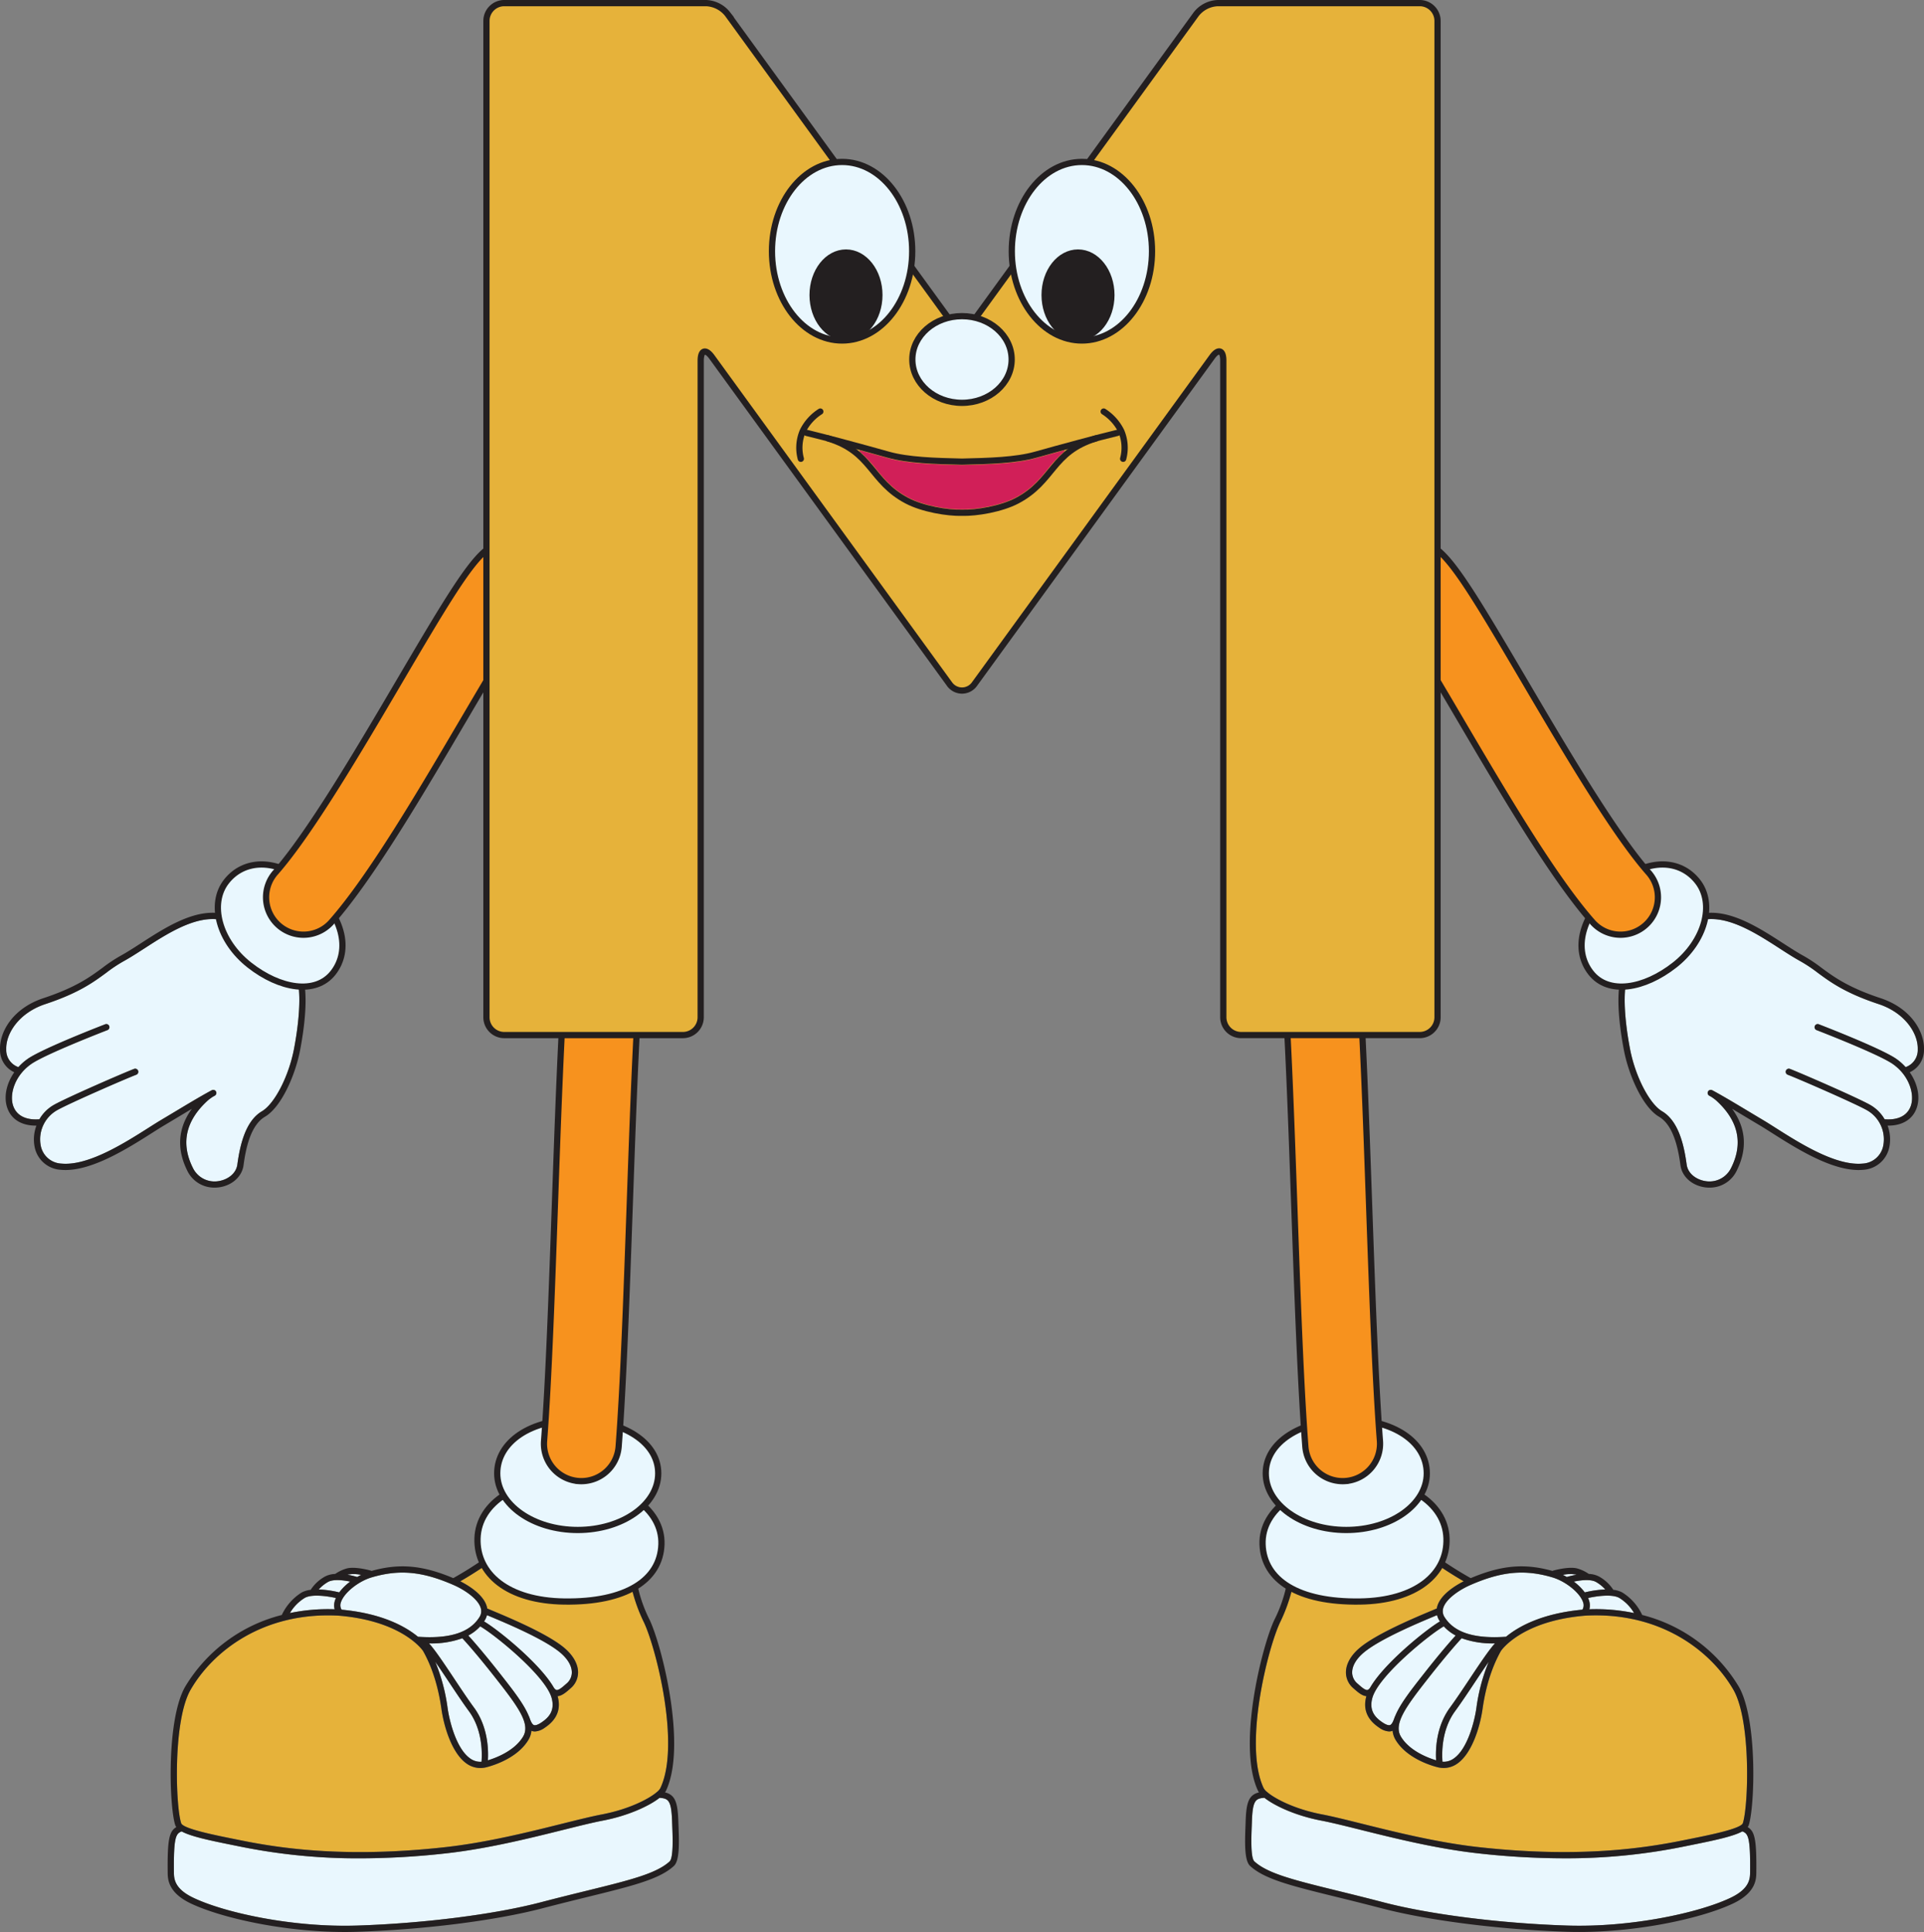 <svg xmlns="http://www.w3.org/2000/svg" viewBox="0 0 617.414 619.876"><rect x="0" y="0" width="617.414" height="619.876" fill="#808080" stroke="none"/><g id="Layer_2" data-name="Layer 2"><g id="M"><path d="M145.575,508.561c3.707,1.622,7.83,4.519,8.684,7.334a3.486,3.486,0,0,1-.46,3.043c-3.131,4.9-9.568,6.926-19.677,6.214-3.773-3.124-11.258-7.459-24.5-8.685a2.686,2.686,0,0,1-.216-2.382c.949-2.983,5.552-6.711,9.85-7.981C128.153,503.478,135.53,504.167,145.575,508.561Z" fill="#e9f7fe"/><path d="M157.179,518.6c5.108,2.136,17.071,7.138,22.373,11.442,2.5,2.035,3.907,4.324,3.948,6.446a4.633,4.633,0,0,1-1.665,3.652l-.153.134c-1.081.951-2.309,2.05-3.039,1.959-.088-.008-.355-.033-.735-.52a.959.959,0,0,0-.09-.077c-4.349-7.757-17.972-18.748-22.484-21.408.049-.072.1-.141.15-.215a5.988,5.988,0,0,0,.783-1.795Z" fill="#e9f7fe"/><path d="M152.114,547.885c-1.959-2.671-4.173-6-6.314-9.217-3.583-5.388-6.211-9.283-8.112-11.379l.168,0a29.241,29.241,0,0,0,10.511-1.657c.967,1.037,4.533,4.959,10.654,12.752,7.3,9.291,11.309,14.748,8.807,18.863-2.754,4.53-8.617,6.751-11.262,7.552C156.766,561.643,156.671,554.1,152.114,547.885Z" fill="#e9f7fe"/><path d="M154.521,565.256a5.582,5.582,0,0,1-3.724-1.115c-4.279-3.063-6.517-11.586-7.165-16.137a59.564,59.564,0,0,0-3.952-14.822c1.425,2.038,2.98,4.376,4.455,6.593,2.153,3.237,4.38,6.586,6.366,9.294C154.949,555.131,154.72,562.86,154.521,565.256Z" fill="#e9f7fe"/><path d="M169.819,550.828a.968.968,0,0,0-.126-.219c-1.549-3.837-4.99-8.228-9.1-13.458-5.479-6.975-8.892-10.838-10.311-12.391a14.013,14.013,0,0,0,3.814-2.935c4.328,2.4,20.887,15.737,22.916,22.924,1.2,4.271-1.109,6.463-3.26,7.9-1.081.721-1.912,1.015-2.4.846C170.711,553.271,170.236,552.081,169.819,550.828Z" fill="#e9f7fe"/><path d="M115.889,505.3c-.423.208-.846.433-1.265.675a25.986,25.986,0,0,0-3.089-.718c.074-.023.143-.048.218-.071A10.869,10.869,0,0,1,115.889,505.3Z" fill="#e9f7fe"/><path d="M105.224,507.593c1.71-.99,4.924-.61,7.147-.13a17.01,17.01,0,0,0-3.509,3.455,33.683,33.683,0,0,0-6.581-.939A11.931,11.931,0,0,1,105.224,507.593Z" fill="#e9f7fe"/><path d="M97.8,512.683c2.316-1.3,7.358-.553,9.993.036a7.264,7.264,0,0,0-.29.758,5.007,5.007,0,0,0-.118,2.862,59.858,59.858,0,0,0-14.348,1.208A13.989,13.989,0,0,1,97.8,512.683Z" fill="#e9f7fe"/><path d="M214.883,597.239c-4.283,3.915-12.715,5.988-26.687,9.422-4.309,1.058-9.193,2.259-14.641,3.682-14.937,3.905-37.524,6.766-58.946,7.469-20.572.671-42.417-4.084-52.537-8.9-6.216-2.959-6.246-6.239-6.265-8.274-.111-11.307.649-12.294,2.483-13.035,2.836,1.56,8.376,2.774,16.075,4.321l2.243.454a188.981,188.981,0,0,0,38.909,3.864,250.5,250.5,0,0,0,27.651-1.6c13.267-1.474,26.81-4.846,37.691-7.556,5.027-1.252,9.368-2.333,12.636-2.955,7.827-1.492,14.74-4.592,18.153-7.294,2.871.179,3.818.832,4.035,7.717.014.453.034.954.055,1.492C215.866,589.3,216.133,596.1,214.883,597.239Z" fill="#e9f7fe"/><path d="M61.173,542.144c7.141-12.359,23.373-25.083,47.554-23.753,20.42,1.682,26.891,11.123,26.954,11.219a.978.978,0,0,0,.065.077c1.735,3.085,4.536,8.986,5.905,18.6.861,6.045,3.468,14.25,7.982,17.482a7.593,7.593,0,0,0,4.493,1.5,8.12,8.12,0,0,0,1.49-.142l.016,0h0l.011,0c.447-.1,9.851-2.184,13.893-8.833a6.966,6.966,0,0,0,1-2.987c.059.026.11.06.172.081a2.908,2.908,0,0,0,.955.158,6.012,6.012,0,0,0,3.2-1.232c3.864-2.574,5.237-5.97,4.079-10.092,1.4-.113,2.7-1.239,4.062-2.438l.152-.133a6.663,6.663,0,0,0,2.344-5.193c-.052-2.722-1.716-5.549-4.686-7.96-5.526-4.487-17.675-9.567-22.863-11.736-.644-.268-1.186-.5-1.6-.673a6,6,0,0,0-.174-.77c-1.159-3.818-5.95-6.682-8.47-7.956,2.445-1.412,4.93-2.961,7.414-4.635.963-.648,4.339.679,7.915,2.086a76.285,76.285,0,0,0,15.864,4.822l.683.112c5.259.867,15.916,2.623,23.223.241a52.839,52.839,0,0,0,3.851,10.587c3.9,8.266,11.772,39.379,5.251,53.145a4.38,4.38,0,0,1-1.084,1.24.983.983,0,0,0-.261.215c-2.682,2.184-8.97,5.377-17.439,6.991-3.322.633-7.688,1.72-12.744,2.979-10.823,2.7-24.294,6.05-37.429,7.509-31.877,3.543-52.9.421-65.94-2.235l-2.247-.454c-6-1.208-16.049-3.229-16.627-5C56.327,579.42,55.443,552.062,61.173,542.144Z" fill="#e6b23a"/><path d="M217.737,585.962c-.021-.531-.041-1.028-.055-1.474-.189-5.979-.91-8.593-4.282-9.4a3.528,3.528,0,0,0,.311-.515c6.787-14.326-1.242-46.368-5.249-54.855a44.818,44.818,0,0,1-3.914-11.213,1,1,0,0,0-1.369-.786c-6.772,2.771-17.919.935-23.275.052l-.685-.113a74.656,74.656,0,0,1-15.455-4.709c-4.777-1.878-7.932-3.118-9.766-1.883-2.869,1.936-5.742,3.7-8.545,5.275-9.863-4.162-17.355-4.814-26.243-2.3a.929.929,0,0,0-.217-.112c-.527-.147-5.222-1.418-7.8-.664A12.375,12.375,0,0,0,107.563,505a7.587,7.587,0,0,0-3.341.868,12.873,12.873,0,0,0-4.442,4.106.819.819,0,0,0-.04.118,7.968,7.968,0,0,0-2.923.853,16.989,16.989,0,0,0-6.391,7.226,50.589,50.589,0,0,0-30.984,22.978c-6.1,10.55-5.137,38.526-3.21,44.435a2.4,2.4,0,0,0,.349.643c-2.311,1.379-2.876,4.052-2.773,14.506.02,2.106.06,6.488,7.4,9.986,9.676,4.608,29.794,9.162,49.456,9.162,1.338,0,2.677-.022,4.007-.066,21.561-.707,44.316-3.593,59.386-7.531,5.434-1.42,10.311-2.619,14.614-3.677,14.28-3.509,22.9-5.628,27.558-9.887C218.022,597.079,217.973,591.971,217.737,585.962Zm-72.162-77.4c3.707,1.622,7.83,4.519,8.684,7.334a3.486,3.486,0,0,1-.46,3.043c-3.131,4.9-9.568,6.926-19.677,6.214-3.773-3.124-11.258-7.459-24.5-8.685a2.686,2.686,0,0,1-.216-2.382c.949-2.983,5.552-6.711,9.85-7.981C128.153,503.478,135.53,504.167,145.575,508.561Zm11.6,10.042c5.108,2.136,17.071,7.138,22.373,11.442,2.5,2.035,3.907,4.324,3.948,6.446a4.633,4.633,0,0,1-1.665,3.652l-.153.134c-1.081.951-2.309,2.05-3.039,1.959-.088-.008-.355-.033-.735-.52a.959.959,0,0,0-.09-.077c-4.349-7.757-17.972-18.748-22.484-21.408.049-.072.1-.141.15-.215a5.988,5.988,0,0,0,.783-1.795Zm-5.065,29.282c-1.959-2.671-4.173-6-6.314-9.217-3.583-5.388-6.211-9.283-8.112-11.379l.168,0a29.241,29.241,0,0,0,10.511-1.657c.967,1.037,4.533,4.959,10.654,12.752,7.3,9.291,11.309,14.748,8.807,18.863-2.754,4.53-8.617,6.751-11.262,7.552C156.766,561.643,156.671,554.1,152.114,547.885Zm2.407,17.371a5.582,5.582,0,0,1-3.724-1.115c-4.279-3.063-6.517-11.586-7.165-16.137a59.564,59.564,0,0,0-3.952-14.822c1.425,2.038,2.98,4.376,4.455,6.593,2.153,3.237,4.38,6.586,6.366,9.294C154.949,555.131,154.72,562.86,154.521,565.256Zm15.3-14.428a.968.968,0,0,0-.126-.219c-1.549-3.837-4.99-8.228-9.1-13.458-5.479-6.975-8.892-10.838-10.311-12.391a14.013,14.013,0,0,0,3.814-2.935c4.328,2.4,20.887,15.737,22.916,22.924,1.2,4.271-1.109,6.463-3.26,7.9-1.081.721-1.912,1.015-2.4.846C170.711,553.271,170.236,552.081,169.819,550.828ZM115.889,505.3c-.423.208-.846.433-1.265.675a25.986,25.986,0,0,0-3.089-.718c.074-.023.143-.048.218-.071A10.869,10.869,0,0,1,115.889,505.3Zm-10.665,2.291c1.71-.99,4.924-.61,7.147-.13a17.01,17.01,0,0,0-3.509,3.455,33.683,33.683,0,0,0-6.581-.939A11.931,11.931,0,0,1,105.224,507.593Zm-7.426,5.09c2.316-1.3,7.358-.553,9.993.036a7.264,7.264,0,0,0-.29.758,5.007,5.007,0,0,0-.118,2.862,59.858,59.858,0,0,0-14.348,1.208A13.989,13.989,0,0,1,97.8,512.683ZM61.173,542.144c7.141-12.359,23.373-25.083,47.554-23.753,20.42,1.682,26.891,11.123,26.954,11.219a.978.978,0,0,0,.065.077c1.735,3.085,4.536,8.986,5.905,18.6.861,6.045,3.468,14.25,7.982,17.482a7.593,7.593,0,0,0,4.493,1.5,8.12,8.12,0,0,0,1.49-.142l.016,0h0l.011,0c.447-.1,9.851-2.184,13.893-8.833a6.966,6.966,0,0,0,1-2.987c.059.026.11.06.172.081a2.908,2.908,0,0,0,.955.158,6.012,6.012,0,0,0,3.2-1.232c3.864-2.574,5.237-5.97,4.079-10.092,1.4-.113,2.7-1.239,4.062-2.438l.152-.133a6.663,6.663,0,0,0,2.344-5.193c-.052-2.722-1.716-5.549-4.686-7.96-5.526-4.487-17.675-9.567-22.863-11.736-.644-.268-1.186-.5-1.6-.673a6,6,0,0,0-.174-.77c-1.159-3.818-5.95-6.682-8.47-7.956,2.445-1.412,4.93-2.961,7.414-4.635.963-.648,4.339.679,7.915,2.086a76.285,76.285,0,0,0,15.864,4.822l.683.112c5.259.867,15.916,2.623,23.223.241a52.839,52.839,0,0,0,3.851,10.587c3.9,8.266,11.772,39.379,5.251,53.145a4.38,4.38,0,0,1-1.084,1.24.983.983,0,0,0-.261.215c-2.682,2.184-8.97,5.377-17.439,6.991-3.322.633-7.688,1.72-12.744,2.979-10.823,2.7-24.294,6.05-37.429,7.509-31.877,3.543-52.9.421-65.94-2.235l-2.247-.454c-6-1.208-16.049-3.229-16.627-5C56.327,579.42,55.443,552.062,61.173,542.144Zm153.71,55.1c-4.283,3.915-12.715,5.988-26.687,9.422-4.309,1.058-9.193,2.259-14.641,3.682-14.937,3.905-37.524,6.766-58.946,7.469-20.572.671-42.417-4.084-52.537-8.9-6.216-2.959-6.246-6.239-6.265-8.274-.111-11.307.649-12.294,2.483-13.035,2.836,1.56,8.376,2.774,16.075,4.321l2.243.454a188.981,188.981,0,0,0,38.909,3.864,250.5,250.5,0,0,0,27.651-1.6c13.267-1.474,26.81-4.846,37.691-7.556,5.027-1.252,9.368-2.333,12.636-2.955,7.827-1.492,14.74-4.592,18.153-7.294,2.871.179,3.818.832,4.035,7.717.014.453.034.954.055,1.492C215.866,589.3,216.133,596.1,214.883,597.239Z" fill="#231f20"/><path d="M212.253,495.509c-.381,11.456-11.4,18.615-31.18,18.339-18.105-.254-28.219-8.843-27.838-20.3s12.9-19.589,30.522-18.631C200.038,475.8,212.634,484.052,212.253,495.509Z" fill="#e9f7fe" stroke="#231f20" stroke-linecap="round" stroke-linejoin="round" stroke-width="2"/><path d="M211.225,472.729c0,10.031-11.566,18.165-25.834,18.165s-25.832-8.134-25.832-18.165,10.711-17.511,26.149-17.184C199.972,455.847,211.225,462.7,211.225,472.729Z" fill="#e9f7fe" stroke="#231f20" stroke-linecap="round" stroke-linejoin="round" stroke-width="2"/><path d="M186.57,475.228c-.309,0-.619-.013-.933-.036a12,12,0,0,1-11.044-12.885c1.485-19.305,2.5-48.024,3.48-75.8.985-27.9,2-56.752,3.519-76.69a12,12,0,0,1,23.931,1.818c-1.477,19.453-2.488,48.058-3.465,75.72-.989,28.018-2.013,56.99-3.536,76.791A12,12,0,0,1,186.57,475.228Z" fill="#f7921e" stroke="#231f20" stroke-miterlimit="10" stroke-width="2"/><path d="M471.84,508.561c-3.707,1.622-7.83,4.519-8.685,7.334a3.49,3.49,0,0,0,.46,3.043c3.131,4.9,9.568,6.926,19.677,6.214,3.774-3.124,11.258-7.459,24.5-8.685a2.689,2.689,0,0,0,.217-2.382c-.95-2.983-5.553-6.711-9.851-7.981C489.261,503.478,481.884,504.167,471.84,508.561Z" fill="#e9f7fe"/><path d="M460.236,518.6c-5.109,2.136-17.072,7.138-22.374,11.442-2.5,2.035-3.907,4.324-3.948,6.446a4.633,4.633,0,0,0,1.665,3.652l.153.134c1.081.951,2.309,2.05,3.039,1.959.088-.008.355-.033.735-.52.026-.032.062-.048.09-.077,4.35-7.757,17.973-18.748,22.484-21.408-.048-.072-.1-.141-.15-.215a5.988,5.988,0,0,1-.783-1.795Z" fill="#e9f7fe"/><path d="M465.3,547.885c1.959-2.671,4.172-6,6.314-9.217,3.583-5.388,6.21-9.283,8.111-11.379l-.168,0a29.241,29.241,0,0,1-10.511-1.657c-.967,1.037-4.533,4.959-10.654,12.752-7.3,9.291-11.309,14.748-8.807,18.863,2.754,4.53,8.617,6.751,11.262,7.552C460.648,561.643,460.743,554.1,465.3,547.885Z" fill="#e9f7fe"/><path d="M462.893,565.256a5.581,5.581,0,0,0,3.724-1.115c4.279-3.063,6.518-11.586,7.165-16.137a59.514,59.514,0,0,1,3.953-14.822c-1.426,2.038-2.981,4.376-4.455,6.593-2.154,3.237-4.381,6.586-6.367,9.294C462.465,555.131,462.7,562.86,462.893,565.256Z" fill="#e9f7fe"/><path d="M447.6,550.828a.968.968,0,0,1,.126-.219c1.549-3.837,4.99-8.228,9.1-13.458,5.479-6.975,8.892-10.838,10.312-12.391a14,14,0,0,1-3.814-2.935c-4.329,2.4-20.888,15.737-22.917,22.924-1.2,4.271,1.11,6.463,3.26,7.9,1.081.721,1.913,1.015,2.4.846C446.7,553.271,447.178,552.081,447.6,550.828Z" fill="#e9f7fe"/><path d="M501.526,505.3q.635.312,1.264.675a25.986,25.986,0,0,1,3.089-.718c-.074-.023-.142-.048-.218-.071A10.863,10.863,0,0,0,501.526,505.3Z" fill="#e9f7fe"/><path d="M512.19,507.593c-1.71-.99-4.924-.61-7.147-.13a17.04,17.04,0,0,1,3.51,3.455,33.67,33.67,0,0,1,6.58-.939A11.931,11.931,0,0,0,512.19,507.593Z" fill="#e9f7fe"/><path d="M519.616,512.683c-2.316-1.3-7.358-.553-9.993.036a7.264,7.264,0,0,1,.29.758,5,5,0,0,1,.118,2.862,59.853,59.853,0,0,1,14.348,1.208A13.989,13.989,0,0,0,519.616,512.683Z" fill="#e9f7fe"/><path d="M402.532,597.239c4.282,3.915,12.714,5.988,26.686,9.422,4.309,1.058,9.193,2.259,14.642,3.682,14.936,3.905,37.523,6.766,58.945,7.469,20.572.671,42.417-4.084,52.538-8.9,6.215-2.959,6.245-6.239,6.264-8.274.112-11.307-.649-12.294-2.483-13.035-2.836,1.56-8.376,2.774-16.075,4.321l-2.243.454a188.981,188.981,0,0,1-38.909,3.864,250.509,250.509,0,0,1-27.651-1.6c-13.267-1.474-26.81-4.846-37.691-7.556-5.027-1.252-9.368-2.333-12.635-2.955-7.828-1.492-14.741-4.592-18.154-7.294-2.871.179-3.817.832-4.035,7.717-.014.453-.034.954-.055,1.492C401.548,589.3,401.281,596.1,402.532,597.239Z" fill="#e9f7fe"/><path d="M556.241,542.144c-7.141-12.359-23.373-25.083-47.554-23.753-20.42,1.682-26.89,11.123-26.953,11.219a.988.988,0,0,1-.066.077c-1.735,3.085-4.535,8.986-5.905,18.6-.861,6.045-3.467,14.25-7.981,17.482a7.6,7.6,0,0,1-4.494,1.5,8.128,8.128,0,0,1-1.49-.142l-.016,0h0l-.011,0c-.446-.1-9.851-2.184-13.893-8.833a6.951,6.951,0,0,1-.994-2.987c-.059.026-.111.06-.173.081a2.906,2.906,0,0,1-.954.158,6.012,6.012,0,0,1-3.2-1.232c-3.864-2.574-5.236-5.97-4.079-10.092-1.4-.113-2.7-1.239-4.062-2.438l-.151-.133a6.66,6.66,0,0,1-2.345-5.193c.052-2.722,1.717-5.549,4.686-7.96,5.526-4.487,17.676-9.567,22.863-11.736.644-.268,1.186-.5,1.6-.673a5.991,5.991,0,0,1,.173-.77c1.16-3.818,5.951-6.682,8.47-7.956-2.445-1.412-4.93-2.961-7.413-4.635-.964-.648-4.34.679-7.915,2.086a76.3,76.3,0,0,1-15.865,4.822l-.683.112c-5.259.867-15.915,2.623-23.223.241a52.839,52.839,0,0,1-3.851,10.587c-3.9,8.266-11.772,39.379-5.25,53.145a4.373,4.373,0,0,0,1.083,1.24.968.968,0,0,1,.261.215c2.682,2.184,8.97,5.377,17.439,6.991,3.322.633,7.688,1.72,12.744,2.979,10.824,2.7,24.294,6.05,37.429,7.509,31.877,3.543,52.9.421,65.94-2.235l2.248-.454c6-1.208,16.048-3.229,16.626-5C561.087,579.42,561.971,552.062,556.241,542.144Z" fill="#e6b23a"/><path d="M401.182,598.715c4.659,4.259,13.278,6.378,27.558,9.887,4.3,1.058,9.18,2.257,14.614,3.677,15.07,3.938,37.825,6.824,59.386,7.531,1.331.044,2.669.066,4.007.066,19.662,0,39.78-4.554,49.456-9.162,7.343-3.5,7.384-7.88,7.4-9.986.1-10.454-.462-13.127-2.773-14.506a2.369,2.369,0,0,0,.349-.643c1.927-5.909,2.886-33.885-3.21-44.435a50.589,50.589,0,0,0-30.984-22.978,16.989,16.989,0,0,0-6.391-7.226,7.969,7.969,0,0,0-2.922-.853.968.968,0,0,0-.041-.118,12.873,12.873,0,0,0-4.442-4.106,7.584,7.584,0,0,0-3.341-.868,12.375,12.375,0,0,0-3.631-1.727c-2.577-.754-7.271.517-7.8.664a.936.936,0,0,0-.218.112c-8.888-2.518-16.38-1.866-26.242,2.3-2.8-1.57-5.677-3.339-8.546-5.275-1.834-1.235-4.989,0-9.765,1.883a74.694,74.694,0,0,1-15.455,4.709l-.686.113c-5.356.883-16.5,2.719-23.275-.052a1,1,0,0,0-1.369.786,44.766,44.766,0,0,1-3.914,11.213c-4.007,8.487-12.036,40.529-5.249,54.855a3.618,3.618,0,0,0,.311.515c-3.372.808-4.093,3.422-4.282,9.4-.014.446-.033.943-.054,1.474C399.442,591.971,399.392,597.079,401.182,598.715ZM498.157,506.1c4.3,1.27,8.9,5,9.851,7.981a2.689,2.689,0,0,1-.217,2.382c-13.241,1.226-20.725,5.561-24.5,8.685-10.109.712-16.546-1.317-19.677-6.214a3.49,3.49,0,0,1-.46-3.043c.855-2.815,4.978-5.712,8.685-7.334C481.884,504.167,489.261,503.478,498.157,506.1Zm-37.01,12.117a5.988,5.988,0,0,0,.783,1.795c.048.074.1.143.15.215-4.511,2.66-18.134,13.651-22.484,21.408-.028.029-.064.045-.09.077-.38.487-.647.512-.735.52-.73.091-1.958-1.008-3.039-1.959l-.153-.134a4.633,4.633,0,0,1-1.665-3.652c.041-2.122,1.443-4.411,3.948-6.446,5.3-4.3,17.265-9.306,22.374-11.442Zm-.3,46.581c-2.645-.8-8.508-3.022-11.262-7.552-2.5-4.115,1.507-9.572,8.807-18.863,6.121-7.793,9.687-11.715,10.654-12.752a29.241,29.241,0,0,0,10.511,1.657l.168,0c-1.9,2.1-4.528,5.991-8.111,11.379-2.142,3.218-4.355,6.546-6.314,9.217C460.743,554.1,460.648,561.643,460.848,564.8Zm6.065-15.733c1.986-2.708,4.213-6.057,6.367-9.294,1.474-2.217,3.029-4.555,4.455-6.593A59.514,59.514,0,0,0,473.782,548c-.647,4.551-2.886,13.074-7.165,16.137a5.581,5.581,0,0,1-3.724,1.115C462.7,562.86,462.465,555.131,466.913,549.069Zm-20.852,4.422c-.487.169-1.319-.125-2.4-.846-2.15-1.433-4.464-3.625-3.26-7.9,2.029-7.187,18.588-20.525,22.917-22.924a14,14,0,0,0,3.814,2.935c-1.42,1.553-4.833,5.416-10.312,12.391-4.109,5.23-7.55,9.621-9.1,13.458a.968.968,0,0,0-.126.219C447.178,552.081,446.7,553.271,446.061,553.491Zm59.6-48.3c.076.023.144.048.218.071a25.986,25.986,0,0,0-3.089.718q-.629-.363-1.264-.675A10.863,10.863,0,0,1,505.661,505.188Zm9.472,4.791a33.67,33.67,0,0,0-6.58.939,17.04,17.04,0,0,0-3.51-3.455c2.223-.48,5.437-.86,7.147.13A11.931,11.931,0,0,1,515.133,509.979Zm9.246,7.568a59.853,59.853,0,0,0-14.348-1.208,5,5,0,0,0-.118-2.862,7.264,7.264,0,0,0-.29-.758c2.635-.589,7.677-1.339,9.993-.036A13.989,13.989,0,0,1,524.379,517.547Zm34.9,67.413c-.578,1.772-10.624,3.793-16.626,5l-2.248.454c-13.041,2.656-34.063,5.778-65.94,2.235-13.135-1.459-26.6-4.813-37.429-7.509-5.056-1.259-9.422-2.346-12.744-2.979-8.469-1.614-14.757-4.807-17.439-6.991a.968.968,0,0,0-.261-.215,4.373,4.373,0,0,1-1.083-1.24c-6.522-13.766,1.346-44.879,5.25-53.145a52.839,52.839,0,0,0,3.851-10.587c7.308,2.382,17.964.626,23.223-.241l.683-.112a76.3,76.3,0,0,0,15.865-4.822c3.575-1.407,6.951-2.734,7.915-2.086,2.483,1.674,4.968,3.223,7.413,4.635-2.519,1.274-7.31,4.138-8.47,7.956a5.991,5.991,0,0,0-.173.77c-.418.177-.96.405-1.6.673-5.187,2.169-17.337,7.249-22.863,11.736-2.969,2.411-4.634,5.238-4.686,7.96a6.66,6.66,0,0,0,2.345,5.193l.151.133c1.363,1.2,2.661,2.325,4.062,2.438-1.157,4.122.215,7.518,4.079,10.092a6.012,6.012,0,0,0,3.2,1.232,2.906,2.906,0,0,0,.954-.158c.062-.021.114-.055.173-.081a6.951,6.951,0,0,0,.994,2.987c4.042,6.649,13.447,8.737,13.893,8.833l.011,0h0l.016,0a8.128,8.128,0,0,0,1.49.142,7.6,7.6,0,0,0,4.494-1.5c4.514-3.232,7.12-11.437,7.981-17.482,1.37-9.612,4.17-15.513,5.905-18.6a.988.988,0,0,0,.066-.077c.063-.1,6.533-9.537,26.953-11.219,24.181-1.33,40.413,11.394,47.554,23.753C561.971,552.062,561.087,579.42,559.281,584.96Zm-157.6,1.082c.021-.538.041-1.039.055-1.492.218-6.885,1.164-7.538,4.035-7.717,3.413,2.7,10.326,5.8,18.154,7.294,3.267.622,7.608,1.7,12.635,2.955,10.881,2.71,24.424,6.082,37.691,7.556a250.509,250.509,0,0,0,27.651,1.6,188.981,188.981,0,0,0,38.909-3.864l2.243-.454c7.7-1.547,13.239-2.761,16.075-4.321,1.834.741,2.6,1.728,2.483,13.035-.019,2.035-.049,5.315-6.264,8.274-10.121,4.82-31.966,9.575-52.538,8.9-21.422-.7-44.009-3.564-58.945-7.469-5.449-1.423-10.333-2.624-14.642-3.682-13.972-3.434-22.4-5.507-26.686-9.422C401.281,596.1,401.548,589.3,401.676,586.042Z" fill="#231f20"/><path d="M405.161,495.509c.381,11.456,11.4,18.615,31.18,18.339,18.106-.254,28.219-8.843,27.838-20.3s-12.9-19.589-30.522-18.631C417.376,475.8,404.781,484.052,405.161,495.509Z" fill="#e9f7fe" stroke="#231f20" stroke-linecap="round" stroke-linejoin="round" stroke-width="2"/><path d="M406.189,472.729c0,10.031,11.566,18.165,25.834,18.165s25.832-8.134,25.832-18.165-10.711-17.511-26.149-17.184C417.443,455.847,406.189,462.7,406.189,472.729Z" fill="#e9f7fe" stroke="#231f20" stroke-linecap="round" stroke-linejoin="round" stroke-width="2"/><path d="M430.844,475.228c.309,0,.62-.013.933-.036a12,12,0,0,0,11.045-12.885c-1.486-19.305-2.5-48.024-3.481-75.8-.985-27.9-2-56.752-3.519-76.69a12,12,0,0,0-23.931,1.818c1.477,19.453,2.488,48.058,3.465,75.72.989,28.018,2.013,56.99,3.536,76.791A12,12,0,0,0,430.844,475.228Z" fill="#f7921e" stroke="#231f20" stroke-miterlimit="10" stroke-width="2"/><path d="M92.93,310.54c4.371,1.924,3.485,15.244,1.4,26.065-1.694,8.786-6.218,17.554-10.3,19.962-5.408,3.191-7.078,11.264-7.863,17.059-.417,3.072-3.285,4.885-5.942,5.318a7.732,7.732,0,0,1-8.4-4.36c-3.889-7.882-2.192-15.169,5-21.624a16.282,16.282,0,0,1,1.477-1.07c.2-.107.4-.22.591-.322a1,1,0,1,0-.946-1.762c-.17.091-.351.192-.525.287-.006,0-.012,0-.018,0-.03.016-.066.04-.1.058-3.1,1.695-6.822,3.925-10.753,6.285-1.587.953-3.22,1.933-4.877,2.917-1.118.665-2.417,1.489-3.92,2.443-7.61,4.833-19.048,12.094-27.587,11.575-.14-.009-.281-.02-.42-.032a7.088,7.088,0,0,1-6.682-5.8,10.747,10.747,0,0,1,5.23-11.311c4.115-2.316,22.148-10.156,25.441-11.4a1,1,0,1,0-.708-1.871c-3.323,1.259-21.542,9.184-25.714,11.532a12.409,12.409,0,0,0-4.689,4.659.821.821,0,0,0-.149-.019c-4.23.293-7.154-1.223-8.23-4.266-1.314-3.716.478-9.767,5.751-13.459,4.626-3.239,24.3-10.828,24.5-10.905a1,1,0,0,0-.718-1.866c-.819.315-20.1,7.754-24.93,11.133a17.434,17.434,0,0,0-2.949,2.62A5.794,5.794,0,0,1,2,336.692c-.164-5.1,4.092-11.729,12.543-14.527,10.727-3.551,15.432-7.016,19.582-10.072a47.231,47.231,0,0,1,5.457-3.639c2.091-1.141,4.365-2.609,6.772-4.164,8.715-5.627,19.562-12.631,28.437-7.786a37.409,37.409,0,0,1,11.9,5.59C93.889,307.291,92.424,310.317,92.93,310.54Z" fill="#e9f7fe"/><path d="M93.735,308.709a1,1,0,1,0-.8,1.831c4.371,1.924,3.485,15.244,1.4,26.065-1.694,8.786-6.218,17.554-10.3,19.962-5.408,3.191-7.078,11.264-7.863,17.059-.417,3.072-3.284,4.884-5.942,5.318a7.734,7.734,0,0,1-8.4-4.36c-3.889-7.882-2.192-15.169,5-21.624a16.282,16.282,0,0,1,1.477-1.07c.2-.107.4-.22.591-.322a1,1,0,1,0-.946-1.762c-.17.091-.351.192-.525.287-.006,0-.012,0-.018,0-.03.016-.066.04-.1.058-3.1,1.695-6.822,3.925-10.753,6.285-1.587.953-3.22,1.933-4.877,2.917-1.118.665-2.417,1.489-3.92,2.443-7.61,4.833-19.048,12.094-27.587,11.575-.14-.009-.281-.02-.42-.032a7.088,7.088,0,0,1-6.682-5.8,10.747,10.747,0,0,1,5.23-11.311c4.115-2.316,22.148-10.156,25.441-11.4a1,1,0,1,0-.708-1.871c-3.323,1.259-21.542,9.184-25.714,11.532a12.409,12.409,0,0,0-4.689,4.659.821.821,0,0,0-.149-.019c-4.23.293-7.154-1.223-8.23-4.266-1.314-3.716.478-9.767,5.751-13.459,4.626-3.239,24.3-10.828,24.5-10.905a1,1,0,0,0-.718-1.866c-.819.315-20.1,7.754-24.93,11.133a17.434,17.434,0,0,0-2.949,2.62A5.794,5.794,0,0,1,2,336.692c-.164-5.1,4.092-11.729,12.543-14.527,10.727-3.551,15.432-7.016,19.582-10.072a47.231,47.231,0,0,1,5.457-3.639c2.091-1.141,4.365-2.609,6.772-4.164,8.715-5.627,19.562-12.631,28.437-7.786a1,1,0,1,0,.958-1.755c-9.922-5.417-21.321,1.946-30.48,7.861-2.375,1.534-4.619,2.983-6.645,4.089a48.786,48.786,0,0,0-5.684,3.783c-4.031,2.969-8.6,6.332-19.026,9.784C4.1,323.517-.177,331.093.006,336.757a7.826,7.826,0,0,0,4.576,7.279c-2.527,3.613-3.477,7.947-2.224,11.493,1.194,3.377,4.145,5.358,8.235,5.607.355.021.72.027,1.092.022a12.5,12.5,0,0,0-.578,6.8,9.089,9.089,0,0,0,8.454,7.377c.157.015.316.027.475.036,9.194.56,20.958-6.91,28.788-11.881,1.49-.946,2.777-1.763,3.87-2.412,1.659-.986,3.295-1.968,4.885-2.922,1.362-.818,2.7-1.618,3.99-2.388-4.414,6.033-4.97,12.753-1.541,19.7a9.551,9.551,0,0,0,8.2,5.565,10.52,10.52,0,0,0,2.318-.116c4.067-.664,7.122-3.486,7.6-7.023.73-5.383,2.238-12.857,6.9-15.6,5.233-3.087,9.7-13.281,11.248-21.306C97.744,329.46,100.4,311.643,93.735,308.709Z" fill="#231f20"/><path d="M106.9,312.1c-5.633,7.19-17.105,5.185-26.833-2.438s-13.045-19.628-7.414-26.816,15.949-7.549,25.433.372C110.562,293.643,112.528,304.913,106.9,312.1Z" fill="#e9f7fe" stroke="#231f20" stroke-linecap="round" stroke-linejoin="round" stroke-width="2"/><path d="M96.643,299.879a11.979,11.979,0,0,0,9.739-4.04c12.632-14.325,28.519-41.339,42.536-65.174C157.424,216.2,168.009,198.2,171.353,195A12,12,0,0,0,155.4,177.069c-5.595,4.954-13.165,17.613-27.171,41.43-12.8,21.771-28.738,48.867-39.849,61.465a12,12,0,0,0,8.262,19.915Z" fill="#f7921e" stroke="#231f20" stroke-miterlimit="10" stroke-width="2"/><path d="M524.485,310.54c-4.372,1.924-3.486,15.244-1.4,26.065,1.693,8.786,6.218,17.554,10.3,19.962,5.408,3.191,7.078,11.264,7.863,17.059.417,3.072,3.285,4.885,5.942,5.318a7.732,7.732,0,0,0,8.4-4.36c3.89-7.882,2.192-15.169-5-21.624a16.282,16.282,0,0,0-1.477-1.07c-.2-.107-.4-.22-.591-.322a1,1,0,1,1,.946-1.762c.17.091.351.192.526.287,0,0,.011,0,.017,0,.03.016.066.04.1.058,3.1,1.695,6.822,3.925,10.753,6.285,1.587.953,3.22,1.933,4.877,2.917,1.118.665,2.417,1.489,3.92,2.443,7.611,4.833,19.048,12.094,27.587,11.575.141-.009.281-.02.42-.032a7.087,7.087,0,0,0,6.682-5.8,10.746,10.746,0,0,0-5.23-11.311c-4.115-2.316-22.148-10.156-25.441-11.4a1,1,0,0,1,.708-1.871c3.323,1.259,21.542,9.184,25.714,11.532a12.4,12.4,0,0,1,4.689,4.659.821.821,0,0,1,.149-.019c4.23.293,7.155-1.223,8.23-4.266,1.314-3.716-.478-9.767-5.751-13.459-4.626-3.239-24.3-10.828-24.5-10.905a1,1,0,0,1,.718-1.866c.819.315,20.105,7.754,24.93,11.133a17.434,17.434,0,0,1,2.949,2.62,5.794,5.794,0,0,0,3.895-5.693c.164-5.1-4.092-11.729-12.543-14.527-10.727-3.551-15.431-7.016-19.582-10.072a47.145,47.145,0,0,0-5.457-3.639c-2.091-1.141-4.365-2.609-6.772-4.164-8.715-5.627-19.561-12.631-28.437-7.786a37.409,37.409,0,0,0-11.9,5.59C523.525,307.291,524.99,310.317,524.485,310.54Z" fill="#e9f7fe"/><path d="M523.679,308.709a1,1,0,0,1,.806,1.831c-4.372,1.924-3.486,15.244-1.4,26.065,1.693,8.786,6.218,17.554,10.3,19.962,5.408,3.191,7.078,11.264,7.863,17.059.417,3.072,3.285,4.884,5.942,5.318a7.734,7.734,0,0,0,8.4-4.36c3.89-7.882,2.192-15.169-5-21.624a16.282,16.282,0,0,0-1.477-1.07c-.2-.107-.4-.22-.591-.322a1,1,0,1,1,.946-1.762c.17.091.351.192.526.287,0,0,.011,0,.017,0,.03.016.066.04.1.058,3.1,1.695,6.822,3.925,10.753,6.285,1.587.953,3.22,1.933,4.877,2.917,1.118.665,2.417,1.489,3.92,2.443,7.611,4.833,19.048,12.094,27.587,11.575.141-.009.281-.02.42-.032a7.087,7.087,0,0,0,6.682-5.8,10.746,10.746,0,0,0-5.23-11.311c-4.115-2.316-22.148-10.156-25.441-11.4a1,1,0,0,1,.708-1.871c3.323,1.259,21.542,9.184,25.714,11.532a12.4,12.4,0,0,1,4.689,4.659.821.821,0,0,1,.149-.019c4.23.293,7.155-1.223,8.23-4.266,1.314-3.716-.478-9.767-5.751-13.459-4.626-3.239-24.3-10.828-24.5-10.905a1,1,0,0,1,.718-1.866c.819.315,20.105,7.754,24.93,11.133a17.434,17.434,0,0,1,2.949,2.62,5.794,5.794,0,0,0,3.895-5.693c.164-5.1-4.092-11.729-12.543-14.527-10.727-3.551-15.431-7.016-19.582-10.072a47.145,47.145,0,0,0-5.457-3.639c-2.091-1.141-4.365-2.609-6.772-4.164-8.715-5.627-19.561-12.631-28.437-7.786a1,1,0,1,1-.958-1.755c9.922-5.417,21.321,1.946,30.48,7.861,2.375,1.534,4.619,2.983,6.645,4.089a48.786,48.786,0,0,1,5.684,3.783c4.031,2.969,8.6,6.332,19.026,9.784,9.819,3.251,14.1,10.827,13.913,16.491a7.825,7.825,0,0,1-4.577,7.279c2.527,3.613,3.478,7.947,2.224,11.493-1.194,3.377-4.145,5.358-8.235,5.607-.355.021-.72.027-1.092.022a12.5,12.5,0,0,1,.578,6.8,9.089,9.089,0,0,1-8.454,7.377c-.157.015-.316.027-.475.036-9.193.56-20.958-6.91-28.788-11.881-1.49-.946-2.776-1.763-3.87-2.412-1.659-.986-3.3-1.968-4.884-2.922-1.363-.818-2.7-1.618-3.991-2.388,4.415,6.033,4.97,12.753,1.541,19.7a9.55,9.55,0,0,1-8.2,5.565,10.52,10.52,0,0,1-2.318-.116c-4.067-.664-7.122-3.486-7.6-7.023-.73-5.383-2.238-12.857-6.9-15.6-5.233-3.087-9.7-13.281-11.247-21.306C519.671,329.46,517.015,311.643,523.679,308.709Z" fill="#231f20"/><path d="M510.518,312.1c5.632,7.19,17.1,5.185,26.832-2.438s13.045-19.628,7.414-26.816-15.949-7.549-25.433.372C506.852,293.643,504.886,304.913,510.518,312.1Z" fill="#e9f7fe" stroke="#231f20" stroke-linecap="round" stroke-linejoin="round" stroke-width="2"/><path d="M520.771,299.879a11.976,11.976,0,0,1-9.738-4.04C498.4,281.514,482.513,254.5,468.5,230.665,459.991,216.2,449.405,198.2,446.061,195a12,12,0,0,1,15.952-17.931c5.6,4.954,13.165,17.613,27.171,41.43,12.8,21.771,28.738,48.867,39.849,61.465a12,12,0,0,1-8.262,19.915Z" fill="#f7921e" stroke="#231f20" stroke-miterlimit="10" stroke-width="2"/><path d="M455.592,1H390.809a9.231,9.231,0,0,0-6.941,3.537L311.9,103.62a3.731,3.731,0,0,1-6.408,0l-72-99.084A9.226,9.226,0,0,0,226.55,1H161.818A5.72,5.72,0,0,0,156.1,6.72V326.381a5.72,5.72,0,0,0,5.721,5.72h57.311a5.718,5.718,0,0,0,5.718-5.719l.007-210.683c0-3.351,1.612-3.875,3.582-1.164l76.3,105a4.9,4.9,0,0,0,7.94,0l76.3-105.039c1.97-2.712,3.581-2.188,3.581,1.164V326.375a5.721,5.721,0,0,0,5.721,5.721h57.309a5.72,5.72,0,0,0,5.72-5.721V6.72A5.72,5.72,0,0,0,455.592,1Z" fill="#e6b23a" stroke="#231f20" stroke-miterlimit="10" stroke-width="2"/><path d="M292.726,80.607c0,15.821-10.073,28.646-22.5,28.646s-22.5-12.825-22.5-28.646,10.074-28.646,22.5-28.646S292.726,64.786,292.726,80.607Z" fill="#e9f7fe" stroke="#231f20" stroke-width="2"/><path d="M282.2,94.669c0,7.536-4.8,13.646-10.719,13.646s-10.717-6.11-10.717-13.646,4.8-13.646,10.717-13.646S282.2,87.133,282.2,94.669Z" fill="#231f20" stroke="#231f20" stroke-width="2"/><path d="M324.684,80.607c0,15.821,10.073,28.646,22.5,28.646s22.5-12.825,22.5-28.646-10.073-28.646-22.5-28.646S324.684,64.786,324.684,80.607Z" fill="#e9f7fe" stroke="#231f20" stroke-width="2"/><path d="M335.216,94.669c0,7.536,4.8,13.646,10.718,13.646s10.718-6.11,10.718-13.646-4.8-13.646-10.718-13.646S335.216,87.133,335.216,94.669Z" fill="#231f20" stroke="#231f20" stroke-width="2"/><path d="M324.642,115.346c0,7.68-7.134,13.907-15.937,13.907s-15.937-6.227-15.937-13.907,7.135-13.906,15.937-13.906S324.642,107.666,324.642,115.346Z" fill="#e9f7fe" stroke="#231f20" stroke-width="2"/><path d="M341.5,144.489c-3.374.919-6.514,1.788-8.84,2.446-6.187,1.753-14.156,2.06-23.924,2.28-9.8-.22-17.8-.527-23.985-2.28-2.359-.668-5.5-1.536-8.842-2.446l-.143.27a42.013,42.013,0,0,1,5.391,5.76c2.618,3.193,5.326,6.493,10.361,9.15,4.637,2.446,11.994,3.767,16.563,3.767.2,0,.4,0,.586-.008s.405.008.616.008c4.589,0,11.971-1.32,16.609-3.767,5.036-2.657,7.743-5.957,10.365-9.154a42.111,42.111,0,0,1,5.386-5.756Z" fill="#d11f58"/><path d="M354.173,132.046a15.583,15.583,0,0,1,5.625,6.25,13.589,13.589,0,0,1,.625,8.906" fill="none" stroke="#231f20" stroke-linecap="round" stroke-linejoin="round" stroke-width="2"/><path d="M265.658,140.639c14.267,4.332,13.51,13.749,25.35,20,5.041,2.66,13.01,4.014,17.7,3.885,4.688.129,12.656-1.225,17.7-3.885,11.841-6.248,11.084-15.665,25.35-20" fill="none" stroke="#231f20" stroke-linecap="round" stroke-linejoin="round" stroke-width="2"/><path d="M263.237,132.046a15.59,15.59,0,0,0-5.625,6.25,13.589,13.589,0,0,0-.625,8.906" fill="none" stroke="#231f20" stroke-linecap="round" stroke-linejoin="round" stroke-width="2"/><path d="M258.788,138.876c5.249,1.236,19.519,5.1,26.261,7.007,6.313,1.788,14.959,2.043,23.656,2.239,8.7-.2,17.343-.451,23.657-2.239,6.742-1.909,21.012-5.771,26.261-7.007" fill="none" stroke="#231f20" stroke-linecap="round" stroke-linejoin="round" stroke-width="2"/></g></g></svg>